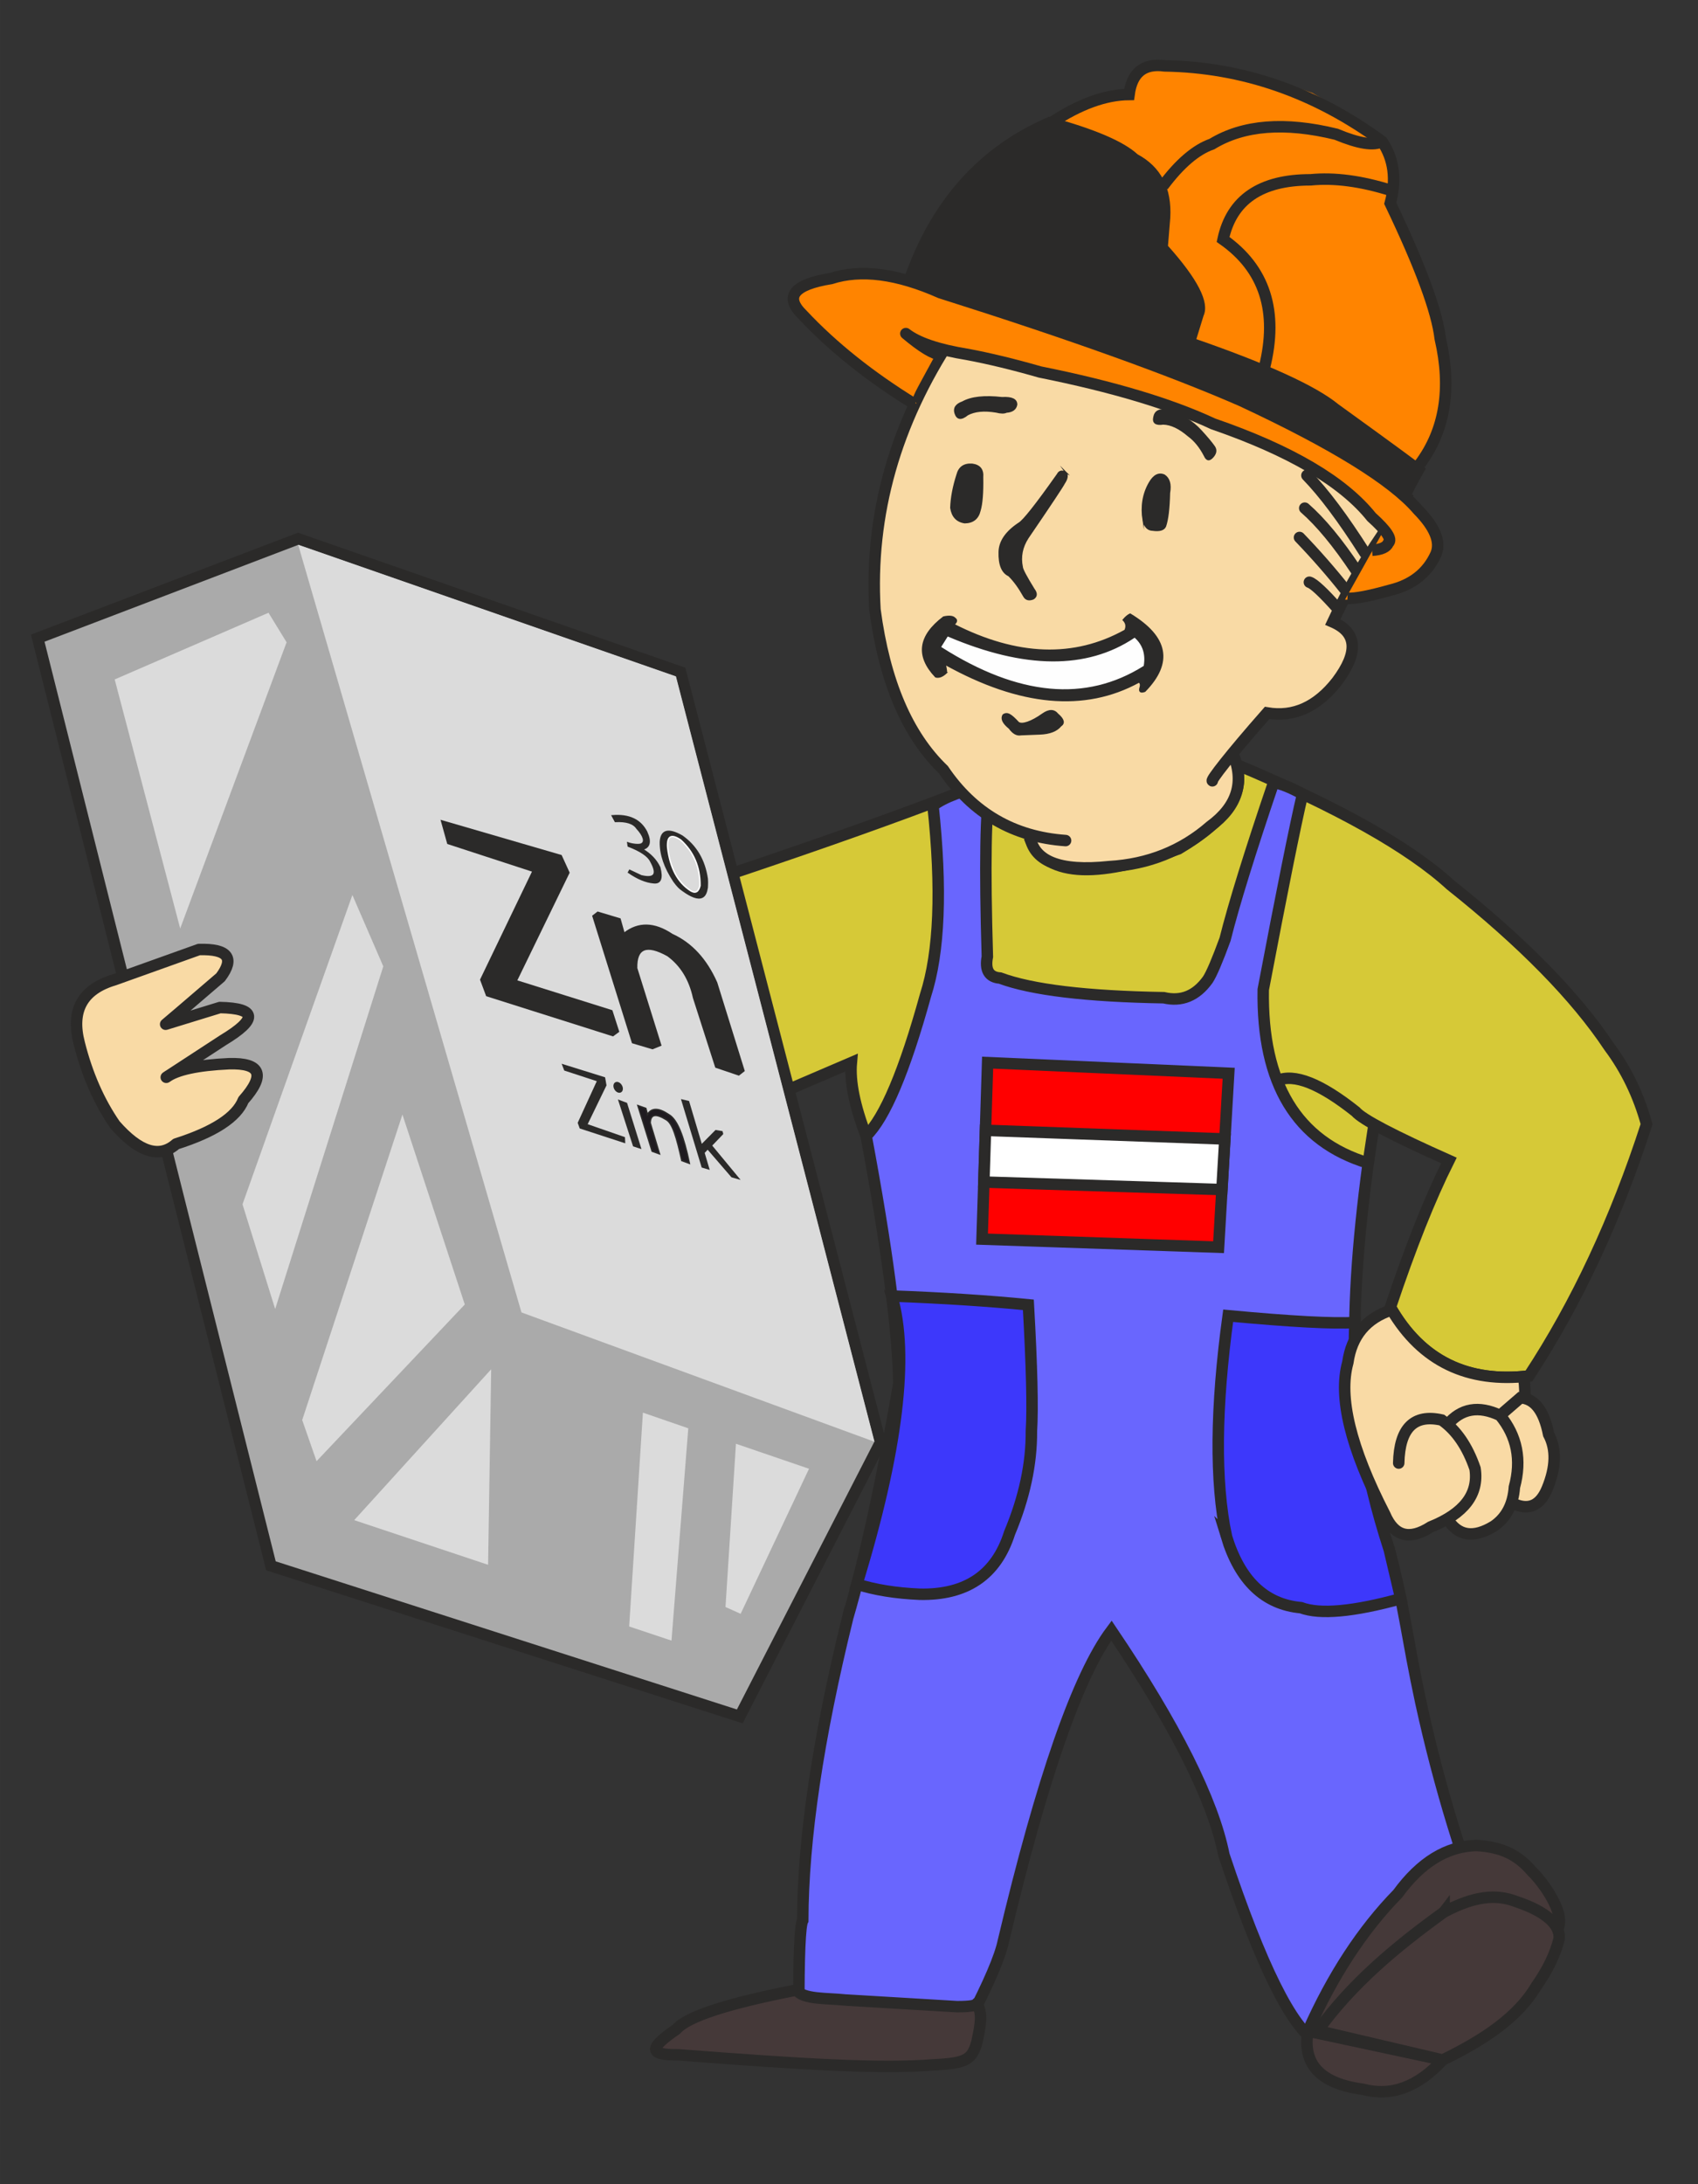 <?xml version="1.0" encoding="UTF-8"?>
<!DOCTYPE svg PUBLIC "-//W3C//DTD SVG 1.1//EN" "http://www.w3.org/Graphics/SVG/1.1/DTD/svg11.dtd">
<!-- Creator: CorelDRAW 2019 (64-Bit) -->
<svg xmlns="http://www.w3.org/2000/svg" xml:space="preserve" width="59.267mm" height="76.2mm" version="1.1" style="shape-rendering:geometricPrecision; text-rendering:geometricPrecision; image-rendering:optimizeQuality; fill-rule:evenodd; clip-rule:evenodd"
viewBox="0 0 5926.66 7620"
 xmlns:xlink="http://www.w3.org/1999/xlink"
 xmlns:xodm="http://www.corel.com/coreldraw/odm/2003">
 <rect x="0" y="0" width="5926.66" height="7620" fill="#333333" stroke="none"/>
 <defs>
  <style type="text/css">
   <![CDATA[
    .str0 {stroke:#2B2A29;stroke-width:40;stroke-miterlimit:22.926}
    .str6 {stroke:#F9DAA5;stroke-width:10;stroke-miterlimit:22.926}
    .str8 {stroke:#FF8400;stroke-width:10;stroke-miterlimit:22.926}
    .str5 {stroke:#FEFEFE;stroke-width:5;stroke-miterlimit:22.926}
    .str4 {stroke:#2B2A29;stroke-width:5;stroke-miterlimit:22.926}
    .str3 {stroke:#DBDBDB;stroke-width:5;stroke-miterlimit:22.926}
    .str1 {stroke:#2B2A29;stroke-width:40;stroke-linejoin:round;stroke-miterlimit:22.926}
    .str2 {stroke:#2B2A29;stroke-width:40;stroke-linejoin:bevel;stroke-miterlimit:22.926}
    .str7 {stroke:#2B2A29;stroke-width:40;stroke-linecap:round;stroke-miterlimit:22.926}
    .fil1 {fill:none}
    .fil12 {fill:#FEFEFE}
    .fil9 {fill:#2B2A29}
    .fil10 {fill:#1F1B20}
    .fil5 {fill:#3D38FB}
    .fil6 {fill:#453939}
    .fil2 {fill:#6966FE}
    .fil7 {fill:#AAAAAA}
    .fil0 {fill:#D6C937}
    .fil8 {fill:#DBDBDB}
    .fil11 {fill:#F9DAA5}
    .fil3 {fill:red}
    .fil13 {fill:#FF8400}
    .fil4 {fill:white}
   ]]>
  </style>
 </defs>
 <g id="Vrstva_x0020_1">
  <g id="_2226590174448">
  </g>
 </g>
 <g id="Vrstva_x0020_2">
  <g id="panacek">
   <g id="tričko">
    <path class="fil0" d="M2555.07 3036.87c132.2,509.22 198.31,763.83 198.31,763.83 0,0 67.95,-29.12 203.86,-87.36 11.08,32.38 30.31,108.26 57.69,227.63 0,0 480.94,-56.99 1442.82,-170.98 52.55,140.94 158.5,236.86 317.84,287.77 0,0 6.29,-41.6 18.86,-124.81 0,0 87.62,38.54 262.86,115.62 -22.95,36.64 -91,207.19 -204.13,511.62 75.34,167.2 236.4,247.3 483.19,240.3 131.01,-183.01 267.96,-475.85 410.84,-878.53 -41.93,-187.49 -209.21,-409.76 -501.8,-666.82 -133.98,-174.77 -444.5,-371.03 -931.53,-588.76 0,0 -285.85,23.16 -857.54,69.48 0,0 -300.42,100.33 -901.27,301.01z"/>
    <path class="fil1 str0" d="M2557.52 3046.32c316.28,-106.07 578.48,-199.31 786.59,-279.7"/>
    <path class="fil1 str0" d="M2753.38 3800.7c145.43,-62.32 218.15,-93.49 218.15,-93.49 -5.85,65.72 11.35,150.96 51.6,255.73"/>
    <path class="fil1 str0" d="M4796.03 3922.48c-13.62,90.19 -20.44,135.28 -20.44,135.28"/>
    <path class="fil1 str0" d="M3592.54 2920.47c52.1,135.8 225.79,149.44 521.09,40.91 168.88,-100.42 235.63,-198.76 200.25,-295 356.27,149.44 605.7,289.55 748.31,420.34 253.2,201.53 438.03,389.95 554.48,565.25 59.34,79.39 102.84,169.4 130.54,269.99 -107.79,333.17 -244.73,626.01 -410.84,878.53 -216.26,25.81 -377.32,-54.29 -483.19,-240.3 69.93,-209.11 137.97,-379.64 204.13,-511.62 -193.65,-86.23 -302.18,-143.08 -325.58,-170.54 -123.31,-97.97 -214.64,-133.99 -273.98,-108.04"/>
   </g>
   <g id="monterky">
    <path id="podklad" class="fil2 str0" d="M2958.52 5644.68c-103.68,420.71 -155.91,772.36 -156.66,1054.96 -9.55,16.51 -14.08,123.1 -13.57,319.75 397.92,17.66 596.89,26.49 596.89,26.49 66.54,-127.94 105.52,-219.24 116.92,-273.9 134.1,-565.31 259.84,-926.41 377.2,-1083.31 224.03,331.68 354.94,592.65 392.76,782.92 129.54,387.9 238.06,605.81 325.56,653.74 411.73,-233.41 617.58,-350.11 617.58,-350.11 -106.47,-263.85 -191.73,-542.27 -255.8,-835.27 -50.59,-234.98 -55.84,-328.83 -110.32,-533.55 -137.2,-402.01 -150.41,-775.66 -73.49,-1348.64 -249.51,-75.66 -371.64,-277.41 -366.4,-605.26 65.34,-343.59 111.09,-571.03 137.27,-682.33 -42.06,-22.9 -75.7,-36.36 -100.94,-40.37 -82.8,243.9 -139.33,426.26 -169.57,547.08 -27.49,75 -47.67,122.1 -60.56,141.3 -40.45,56.16 -91.6,77.02 -153.43,62.58 -270,-4.58 -460.44,-27.46 -571.3,-68.63 -38.63,-2.85 -53.42,-27.74 -44.41,-74.69 -9.47,-316.63 -6.11,-517.17 10.09,-601.58 -94.29,20.22 -160.91,45.11 -199.85,74.69 31.29,290.91 22.54,511.62 -26.25,662.14 -72.87,263.65 -141.91,427.06 -207.11,490.25 72.58,387.78 110.62,675.61 114.11,863.5 -57.28,331.8 -116.85,604.56 -178.72,818.24z"/>
    <g id="vlajka">
     <polygon class="fil3 str0" points="4253.27,4351.14 4288.55,3744.32 3447.13,3707.28 3427.74,4322.92 "/>
     <polygon class="fil4 str0" points="3434,4123.92 3439.69,3943.42 4275.21,3973.59 4264.95,4150.1 "/>
    </g>
    <path id="leva_x0020_kapsa" class="fil5 str0" d="M2990.93 5526.54c141.94,-463.94 182.53,-798.96 121.78,-1005.06 179.65,6.75 338.54,16.98 476.68,30.67 12.19,215.88 15.71,362.65 10.59,440.31 0.82,113.98 -24.58,232.52 -76.21,355.63 -46.2,145.93 -150.64,217.19 -313.3,213.81 -84.08,-3.62 -157.27,-15.41 -219.54,-35.36z"/>
    <path id="prava_x0020_kapsa" class="fil5 str0" d="M4280.28 5358.97c-39.62,-190.65 -37.47,-446.89 6.46,-768.71 219.47,20.41 366.91,28.31 442.33,23.7 -10.11,251.98 29.89,516.13 120.01,792.44 26.88,113.98 40.33,170.98 40.33,170.98 -165.99,45.66 -282.19,56.12 -348.58,31.38 -126.73,-11.52 -213.58,-94.78 -260.55,-249.79z"/>
   </g>
   <g id="boty">
    <path id="leva_x0020_bota" class="fil6 str1" d="M3409.96 7123.43c14.21,-67.45 19.09,-97.68 0,-134.37 -1.35,7.87 -24.6,11.75 -69.76,11.63 0,0 -130.06,-7.75 -390.17,-23.25 -63.65,-6.8 -148.49,-1.63 -169.25,-34.88 -242.06,47.1 -382.01,92.75 -419.88,136.94 -94.21,64.58 -99.8,90.42 6.45,89.15 428.88,32.87 702.98,49.96 892.74,34.88 111.55,-5.35 133.07,-17.84 149.87,-80.1z"/>
    <g id="prava_x0020_bota">
     <path class="fil6 str0" d="M5040.57 6670.26c-235.72,310.95 -394.21,449.51 -475.47,415.69 85.88,-193.49 190.48,-353.33 313.8,-479.52 79.88,-109.4 171.02,-165.37 273.45,-167.95 91.96,4.65 147.23,34.78 194.88,90.43 37.3,35.91 119.68,147.15 89.11,201.6 -116.15,-111.13 -248.08,-131.22 -395.77,-60.25z"/>
     <path class="fil6 str2" d="M4756.32 7288.79c-147.18,-19.56 -210.92,-87.17 -191.22,-202.84 313.52,67.18 470.28,100.77 470.28,100.77 -86.47,94.58 -179.49,128.6 -279.06,102.07z"/>
     <path class="fil6 str0" d="M4599.81 7084.54l435.57 102.18c147.95,-71.63 263.96,-151.09 327.04,-257.75 39.9,-56.82 66.33,-111.61 79.3,-164.4 5.83,-48.06 -44.88,-95.75 -147.92,-129.84 -72.36,-28.72 -149.66,-19.14 -253.23,35.53 -167.34,120.53 -323.59,250.73 -440.76,414.28z"/>
    </g>
   </g>
   <g id="cihla">
    <polygon class="fil7 str0" points="131.66,2226.37 945.65,5462.72 2582.11,5988.1 3073.06,5032.07 2375.4,2344.81 1040.39,1879.7 "/>
    <polygon class="fil8 str3" points="2357.18,2361.63 1044.42,1904.33 1822.18,4576.76 3048.75,5025.94 "/>
    <g id="text_x0020_na_x0020_cihle">
     <g id="velka_x0020_pismena">
      <polygon class="fil9 str4" points="1958.47,2985.06 1541.17,2863.61 1563.14,2942.42 1860.29,3039.32 1678.12,3417.87 1698.79,3473.42 2139.35,3612.95 2158.72,3598.74 2135.47,3526.39 1802.15,3421.75 1985.6,3044.49 "/>
      <path class="fil9 str4" d="M2178.15 3256.38c-9.49,-33.59 -14.22,-50.38 -14.22,-50.38l-77.51 -23.27 -16.8 12.92 138.23 441.85 69.77 20.68 28.43 -11.63 -83.98 -268.72c-1.75,-70.52 34.42,-85.16 108.52,-43.93 46.21,33.8 76.36,82.89 90.44,147.28 51.68,161.07 77.52,241.6 77.52,241.6 53.4,18.09 80.1,27.13 80.1,27.13 12.06,-9.47 18.08,-14.21 18.08,-14.21 -63.73,-205 -95.6,-307.49 -95.6,-307.49 -36.12,-81.44 -87.8,-137.43 -155.03,-167.95 -62.3,-41.74 -118.28,-43.04 -167.95,-3.88z"/>
     </g>
     <g id="_30">
      <g>
       <path class="fil9 str4" d="M2468.53 3065.97c-9.63,-65.19 -38.92,-114.93 -87.86,-149.21 -48.05,-27.36 -73.23,-20.58 -75.58,20.34 -0.89,43.38 14.83,89.35 47.16,137.92 12.96,17.48 19.3,23.86 30.69,31.66 61.83,44.83 90.35,31.26 85.59,-40.71z"/>
       <path class="fil8 str5" d="M2443.33 3089.88c0.39,-64.97 -22.11,-118.05 -67.5,-159.23 -33.07,-22.5 -48.25,-13.78 -45.54,26.16 8.44,71.43 35.14,121.59 80.1,150.51 16.52,10.38 27.5,4.57 32.94,-17.44z"/>
      </g>
      <path class="fil9 str4" d="M2257.47 2903.29c-21.51,-43 -61.67,-62.05 -120.49,-57.17 7.1,13.14 10.66,19.71 10.66,19.71 38.43,-1.86 63.52,6.11 75.26,23.9 23.9,25.87 30.95,47.64 15.22,54.95 -8.22,3.82 -32.1,1.23 -46.88,-4.24 1.09,7.54 1.62,11.31 1.62,11.31 43.52,16.77 69.68,34.53 78.49,53.29 25,44.85 13.91,61.65 -33.27,50.4 -26.91,-12.71 -40.37,-19.07 -40.37,-19.07 -2.59,4.74 -3.88,7.11 -3.88,7.11 31.7,21.89 60.77,33.95 87.21,36.18 24.39,2.97 31.6,-14.8 21.64,-53.3 -12.17,-25.94 -32.41,-47.15 -60.72,-63.63 25.32,-5.66 30.49,-25.47 15.51,-59.44z"/>
     </g>
     <g id="zink">
      <polygon class="fil9 str4" points="2109.8,3760.37 1964.53,3715.06 1971.39,3732.83 2086.46,3770.38 2019.03,3917.35 2025.44,3934.91 2179.73,3985.17 2178.92,3969.03 2047.7,3923.4 2114.32,3786.12 "/>
      <polygon class="fil9 str4" points="2211.65,3997.3 2160.78,3839.83 2186.62,3849.52 2235.17,4005.07 "/>
      <ellipse class="fil9 str4" transform="matrix(0.838 -0.501 0.501 0.838 2157.58 3793.4)" rx="12.81" ry="18.19"/>
      <path class="fil10 str4" d="M2379.87 4048.97l26.24 9.53c-19.33,-92.71 -41.49,-153.13 -72.49,-170.23 -34.84,-23.62 -59.47,-23.62 -73.89,0l-5.58 -21.38 -27.53 -9.71 49.66 159.09 25.53 9.18 -32.39 -107.7c0.69,-30.5 19.27,-34.4 55.71,-11.71 22.57,12.3 36.66,62.37 54.74,142.93z"/>
      <polygon class="fil9 str4" points="2451.12,4071.14 2380.45,3837.8 2403.07,3843.05 2448.28,3995.27 2498.33,3944.8 2519.96,3948.44 2521.76,3955.7 2482.6,3996.48 2577.96,4111.71 2554.49,4105.06 2470.1,4007.35 2456.78,4021.48 2473.44,4077.75 "/>
     </g>
    </g>
    <g id="male_x0020_stiny">
     <polygon id="stin_x0020_na_x0020_cihle" class="fil8 str3" points="1230.16,3129.26 849.03,4201.57 960.46,4558.48 1335.13,3371.49 "/>
     <polygon id="stin_x0020_na_x0020_cihle_0" class="fil8 str3" points="1057.41,4954.14 1404.63,3896.33 1619.41,4550.39 1105.86,5093.02 "/>
     <polygon id="stin_x0020_na_x0020_cihle_1" class="fil8 str3" points="629.35,3230.98 403.26,2371.82 936.19,2140.89 997.56,2241.02 "/>
     <polygon id="stin_x0020_na_x0020_cihle_2" class="fil8 str3" points="1701.18,5455.65 1240.78,5302.18 1711.77,4783.57 "/>
     <polygon id="stin_x0020_na_x0020_cihle_3" class="fil8 str3" points="2198.63,5672.61 2246.25,4931.74 2399.72,4984.66 2341.5,5720.24 "/>
     <polygon id="stin_x0020_na_x0020_cihle_4" class="fil8 str3" points="2534.85,5604.87 2571.02,5040.29 2820.36,5125.56 2583.94,5626.83 "/>
    </g>
   </g>
   <path id="ruka_x0020_na_x0020_cihle" class="fil11 str1" d="M767.62 3515.03l-189.42 58.23c0,0 66.68,-56.07 191.56,-163.74 50.49,-67.48 25.38,-99.79 -75.36,-96.9 0,0 -98.33,35.17 -295,105.51 -111.72,33.14 -152.63,107.07 -122.74,221.8 27.38,108.58 69.01,203.33 124.9,284.22 83.97,95.89 155.02,118.14 213.17,66.75 132.6,-42.19 210.84,-93.14 234.7,-152.87 77.66,-87.69 61.15,-130.05 -49.52,-127.05 -110.3,5.06 -183.5,20.85 -219.63,47.38 132.06,-86.14 198.1,-129.21 198.1,-129.21 121.88,-73.43 118.29,-111.46 -10.76,-114.12z"/>
   <g id="hlava">
    <path class="fil11 str6" d="M3285.85 2668.62c-146.02,-144.85 -224.18,-355.08 -234.46,-630.69 -1.96,-110.17 14.55,-235.59 49.5,-376.27 68.06,-223.59 132.78,-370.78 194.17,-441.58 387.87,66.06 751.94,171.72 1092.22,316.95 217.34,97.93 363.64,199.68 438.9,305.25 -116.82,180.72 -174.9,289.9 -174.23,327.56 86.57,49.2 91.42,118.38 14.55,207.54 -88.2,94.72 -169.49,131.33 -243.86,109.82 -79.99,93.51 -120,140.27 -120,140.27 34.46,97.01 19.67,172.62 -44.34,226.83 -167.29,137.78 -323.06,190.87 -467.29,159.28 -132.9,5.73 -195.62,-27.67 -188.19,-100.21 -158.08,-55.97 -263.74,-137.55 -316.97,-244.75z"/>
    <g id="obrys_x0020_hlavy">
     <path class="fil1 str7" d="M3719.29 2932.53c-181.51,-12.75 -323.63,-95.12 -426.34,-247.09 -125.95,-121.06 -205.62,-307.33 -239.02,-558.79 -19.24,-332.13 70.66,-649.21 269.7,-951.24 1020.24,163.01 1530.3,379.42 1530.19,649.23 -78.14,108.5 -145.43,223.57 -201.87,345.2 85.49,37.14 90.35,106.32 14.55,207.54 -69.6,88.94 -150.89,125.54 -243.86,109.82 -135.02,153.31 -195.86,234.06 -191.11,236.86"/>
     <path class="fil1 str0" d="M4301.97 2625.87c43.63,101.44 17.63,187.12 -78.01,257.03 -98.54,85.61 -215.89,132.44 -352.06,140.49 -174.38,18.51 -267.1,-19.01 -278.15,-112.55"/>
    </g>
    <g id="usta">
     <path class="fil9 str4" d="M3302.68 2347.52c-13.38,12.46 -25.64,17.03 -36.81,13.72 -68.95,-72.66 -59.8,-142.11 27.46,-208.34 19.68,-4.39 32.86,-2.98 39.55,4.22 8.05,5.72 6.84,13 -3.63,21.8 221.14,112.37 420.37,119.1 597.68,20.21 6.27,-13.68 4.15,-25.81 -6.36,-36.38 8.46,-10.14 16.48,-16.83 24.06,-20.11 131.7,79.6 148.79,169.25 51.27,268.96 -14,5.07 -19.65,1.65 -16.97,-10.26 3.82,-11.34 2.64,-18.71 -3.54,-22.09 -189.76,103.78 -415.23,83.14 -676.41,-61.92 4.04,18.99 5.28,29.05 3.7,30.19z"/>
     <path class="fil12 str5" d="M3989.73 2321.64c-200.53,125.95 -434.28,104.19 -701.23,-65.31 13.57,-21.77 20.35,-32.66 20.35,-32.66 267.72,113.7 484.82,115.13 651.29,4.31 26.05,23.92 35.9,55.14 29.59,93.66z"/>
    </g>
    <path id="nos" class="fil9 str4" d="M3720.39 1648.49c-13.53,-7.38 -23.27,-5.24 -29.21,6.44 -75.14,106.36 -120.35,163.43 -135.66,171.19 -44.38,29.64 -67,62.81 -67.83,99.49 -1.22,44.32 9.98,71.88 33.59,82.68 18.04,17.71 35.48,41.61 52.33,71.71 6.64,12.01 17.62,15.03 32.94,9.04 12.44,-8 13.09,-19.3 1.94,-33.91 -26.92,-43.54 -40.49,-69.27 -40.69,-77.2 -7.37,-35.57 -0.69,-69.38 20.03,-101.43 78.95,-115.69 121.19,-179.21 126.75,-190.55 10.6,-15.71 12.53,-28.19 5.81,-37.46z"/>
    <g id="oci">
     <path id="leve_x0020_oko" class="fil9 str4" d="M3318.92 1771.81c1.11,-35.27 8.34,-73.69 21.71,-115.25 6.85,-26.68 24.59,-38.9 53.24,-36.69 26.03,3.67 37.92,18.66 35.65,44.97 1.02,54.04 -2.08,92.98 -9.29,116.8 -6.61,27.56 -24.35,41.51 -53.24,41.86 -27.56,-4.34 -43.57,-21.58 -48.07,-51.69z"/>
     <path id="prave_x0020_oko" class="fil9 str4" d="M3990.22 1815.5c-7.65,-49.09 -0.48,-92.69 21.54,-130.82 15.19,-26.54 32.6,-35.51 52.22,-26.91 17.13,11.28 23.05,31.91 17.76,61.9 -1.26,54.23 -5.92,92.99 -13.99,116.27 -5.3,12.5 -20.19,16.99 -44.68,13.46 -16.49,-0.22 -27.44,-11.52 -32.85,-33.9z"/>
     <g id="oboci">
      <path id="leve_x0020_oboci" class="fil9 str4" d="M3497.69 1387.51c-61.72,-6.82 -107.65,-1.8 -137.81,15.07 -23.03,8.29 -31.64,21.39 -25.84,39.3 6.86,21.09 21.21,22.71 43.07,4.84 24.75,-13.36 57.94,-16.58 99.58,-9.68 16.62,4.21 28.65,4.38 36.08,0.53 20.77,-1.44 32.62,-10.06 35.53,-25.84 0.38,-18.08 -16.5,-26.16 -50.61,-24.22z"/>
      <path id="prave_x0020_oboci" class="fil9 str4" d="M4147.84 1520.47c-31.57,-27 -60.82,-40.82 -87.75,-41.46 -25.99,3.86 -36.76,-4.04 -32.3,-23.68 3.81,-20.81 18.7,-28.53 44.68,-23.16 48.81,12.69 88.83,36.37 120.05,71.07 20.63,22.54 35.52,40.3 44.68,53.29 8.59,11.27 7.86,23.12 -2.15,35.53 -12.84,15.85 -23.06,15.14 -30.68,-2.15 -15.63,-30.24 -34.46,-53.39 -56.53,-69.44z"/>
     </g>
    </g>
    <path class="fil1 str7" d="M4672.44 2126.95c-52.64,-59.21 -86.71,-91.14 -102.23,-95.75"/>
    <path class="fil1 str7" d="M4699.41 2062.42c-51.6,-65.21 -106.14,-127.65 -163.65,-187.33"/>
    <path class="fil1 str7" d="M4733.86 1990.29c-64.31,-96.52 -124.24,-169.01 -179.8,-217.48"/>
    <path class="fil1 str7" d="M4764.01 1928.92c-76,-119.67 -143.46,-209.75 -202.41,-270.24"/>
    <path class="fil9 str4" d="M3522.96 2540.41c-21.97,-17.57 -29.18,-32.85 -21.64,-45.87 14.21,-10.7 27.67,-1.54 53.29,26.17 12.32,9.18 44.94,-1.16 84.95,-29.72 22.08,-15.46 39.52,-15.24 52.33,0.65 20.86,17.88 24.3,31.45 10.34,40.69 -14.29,17.46 -38.63,26.82 -73,28.11 -43.72,1.72 -65.57,2.58 -65.57,2.58 -14.28,2.85 -27.85,-4.68 -40.7,-22.61z"/>
   </g>
   <g id="helma">
    <path class="fil13 str8" d="M3272.36 1214.02c-68.49,126.69 -94.89,169.09 -89.51,177.7 -283.44,-190.51 -411.14,-293.48 -402.04,-345.68 46.84,-92.22 199.68,-106.46 458.52,-42.74 265.53,-469.59 499.37,-694.13 701.55,-673.63 5.28,-38.15 17.73,-65.23 37.34,-81.22 165.17,-30.66 365.36,-3.8 600.57,80.55 187.11,105 282.26,204.04 285.44,297.15 -4.62,62.1 -6.92,93.16 -6.92,93.16 107.2,209.99 168.95,394.61 185.26,553.86 11.79,157.34 -26.53,289.07 -114.97,395.17 -7.55,50.56 -11.33,75.84 -11.33,75.84 106.95,93.2 129.67,171.49 68.13,234.87 -114.44,76.34 -208.23,112.44 -281.36,108.3 87.57,-156.85 131.35,-235.28 131.35,-235.28 -139.55,-168.67 -339.64,-293.13 -600.29,-373.37 -192.83,-88.52 -528.53,-180.78 -961.74,-264.68z"/>
    <path class="fil1 str0" d="M3192.33 1410.1c-155.32,-95.68 -285.51,-199.5 -390.55,-311.45 -65.27,-63.33 -32.25,-105.69 99.05,-127.05 104.03,-33.61 231.08,-17.11 381.15,49.53 454.85,143.82 805.17,269.42 1050.97,376.8 321.92,150.14 527.16,276.88 615.73,380.21 59.86,60.91 81,112.47 63.45,154.67 -29.51,65.62 -82.9,107.72 -160.19,126.32 -72.4,20.38 -122.04,29.78 -148.9,28.22"/>
    <path class="fil1 str1" d="M4789.21 1919.7c31.68,-2.12 50.57,-10.62 56.66,-25.49 14.12,-12.47 -5.47,-42.62 -58.78,-90.44 -98.89,-123.66 -283.22,-232.01 -552.99,-325.07 -149.24,-69.72 -350.58,-130.01 -604,-180.88 -93.19,-26.75 -177.72,-47.2 -253.55,-61.36 -102.23,-16.53 -173.83,-40.76 -214.79,-72.67 56.45,47.47 97.24,72.17 122.4,74.07"/>
    <path class="fil9 str4" d="M4931.26 1729.41c-422.05,-283.97 -1013.65,-535.23 -1774.81,-753.81 94.42,-274.23 263.04,-462.9 505.84,-566.01 155.87,42.22 258.15,85.82 306.85,130.81 81.12,43.53 118.8,116.75 113.05,219.63 -5.38,65.68 -8.08,98.51 -8.08,98.51 104.11,116.25 145.55,197 124.35,242.25 -17.23,55.98 -25.84,83.97 -25.84,83.97 253.75,88.02 419.55,163.92 497.41,227.72 196.83,142.05 298.04,216.33 303.6,222.85 -44.44,76.41 -58.56,107.77 -42.37,94.08z"/>
    <path class="fil1 str0" d="M3669.56 428.19c97.88,-64.87 188.33,-97.71 271.32,-98.52 10.02,-76.36 51.4,-109.63 124.17,-99.81 272.58,4.47 525.57,92.33 758.99,263.56 41.29,61.29 50.77,133.21 28.43,215.76 105.18,219.34 163.31,376.54 174.41,471.57 40.55,175.2 16.58,321.73 -71.92,439.59"/>
    <path class="fil1 str0" d="M4824.04 493.42c-28.32,16.06 -81.68,7.71 -160.08,-25.06 -179.58,-43.95 -324.17,-32.57 -433.74,34.18 -55.83,19.48 -112.79,68.11 -170.86,145.89"/>
    <path class="fil1 str0" d="M4856.83 664.84c-105.25,-33.21 -199.34,-45.7 -282.29,-37.48 -174.04,-0.05 -275.89,69.29 -305.56,208.02 145.4,102.24 193.48,251.41 144.26,447.52"/>
   </g>
   <g id="prava_x0020_ruka">
    <path class="fil11 str6" d="M5318.98 4812.76c-196.55,12.04 -350.34,-68.96 -461.35,-242.99 -95.32,37.91 -146.4,99.25 -153.23,184.02 -16.62,109.45 -7.51,207.06 27.28,292.8 66.29,177.88 113.09,275.16 140.38,291.87 54.38,24.95 114.29,11.73 179.73,-39.64 45.51,65.96 104.88,70.37 178.11,13.22 38.33,-42.72 57.49,-64.08 57.49,-64.08 73.96,5.81 113.77,-18.02 119.47,-71.52 33.38,-115.48 5.34,-214.67 -84.11,-297.55 -2.51,-44.08 -3.77,-66.13 -3.77,-66.13z"/>
    <path class="fil1 str7" d="M5336.37 4800.49c-213.01,24.93 -372.58,-51.98 -478.74,-230.72 -88.88,29.27 -139.96,90.61 -153.23,184.02 -33.5,120.52 9.57,297.09 129.19,529.7 32.7,76.48 86.01,91.01 159.89,43.6 116.92,-46.94 168.61,-114.77 155.03,-203.49 -26.6,-77.49 -65.36,-134.01 -116.28,-169.56 -97.3,-21.73 -147.36,28.33 -150.19,150.19"/>
    <path class="fil1 str0" d="M5052.52 4969.88c47.44,-56.47 108.5,-67.13 183.19,-31.99 59.19,71.96 75.88,155.4 50.07,250.32 -4.4,60.77 -28.09,105.99 -71.06,135.65 -71.24,43.85 -125.55,35.51 -162.93,-25.04"/>
    <path class="fil1 str0" d="M5235.71 4937.89c47.37,-40.91 71.06,-61.37 71.06,-61.37 49.32,2.55 82.17,45.08 98.52,127.58 27.39,51.45 25.77,114.44 -4.85,188.95 -23.93,57.83 -61.62,76.13 -113.05,54.91"/>
    <path class="fil1 str0" d="M5322.75 4878.89c0.05,-41.74 -2.22,-67.16 -6.83,-76.26"/>
   </g>
  </g>
 </g>
</svg>
